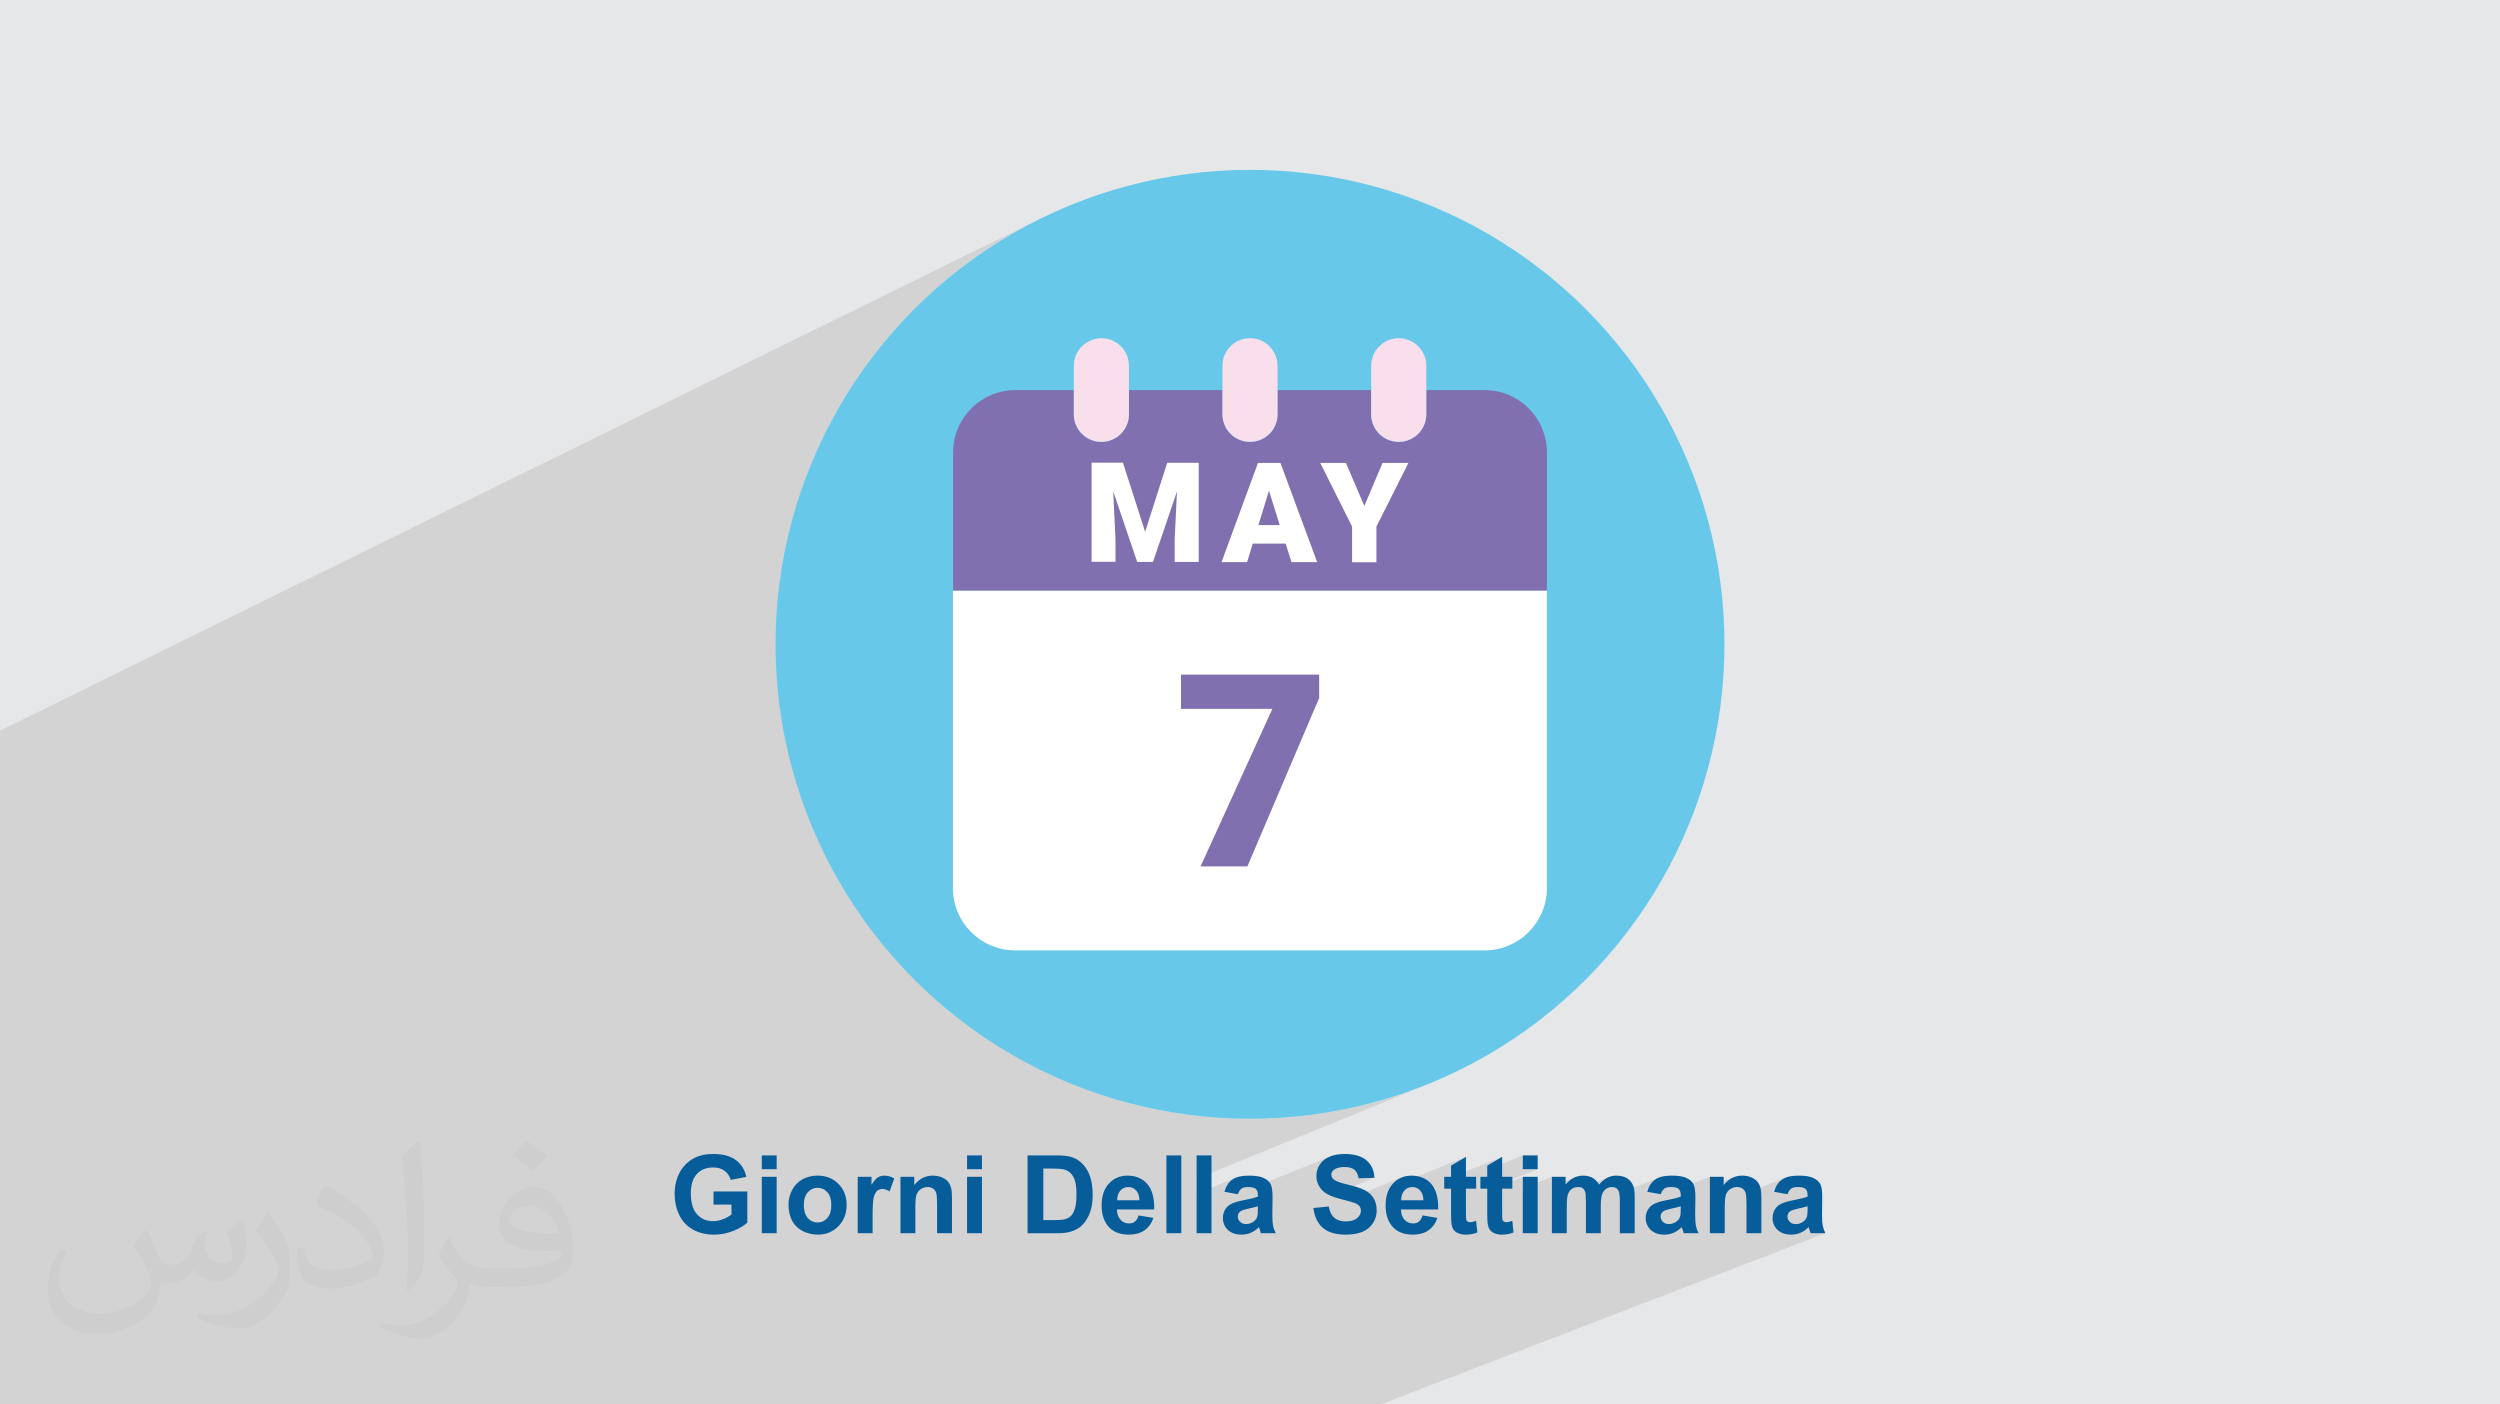 <?xml version="1.0" encoding="UTF-8"?>
<!DOCTYPE svg PUBLIC "-//W3C//DTD SVG 1.0//EN" "http://www.w3.org/TR/2001/REC-SVG-20010904/DTD/svg10.dtd">
<!-- Creator: CorelDRAW -->
<svg xmlns="http://www.w3.org/2000/svg" xml:space="preserve" width="94.192mm" height="52.917mm" version="1.0" style="shape-rendering:geometricPrecision; text-rendering:geometricPrecision; image-rendering:optimizeQuality; fill-rule:evenodd; clip-rule:evenodd"
viewBox="0 0 9404.92 5283.66"
 xmlns:xlink="http://www.w3.org/1999/xlink"
 xmlns:xodm="http://www.corel.com/coreldraw/odm/2003">
 <defs>
  <style type="text/css">
   <![CDATA[
    .fil7 {fill:#075D9A;fill-rule:nonzero}
    .fil3 {fill:#67C8EA;fill-rule:nonzero}
    .fil4 {fill:#8070AF;fill-rule:nonzero}
    .fil6 {fill:#F9DFEB;fill-rule:nonzero}
    .fil5 {fill:white;fill-rule:nonzero}
    .fil2 {fill:#373435;fill-opacity:0.031}
    .fil1 {fill:#2B2A29;fill-opacity:0.102}
    .fil0 {fill:#E6E7E8}
   ]]>
  </style>
 </defs>
 <g id="Layer_x0020_1">
  <polygon class="fil0" points="-0,0 9404.92,0 9404.92,5283.66 -0,5283.66 "/>
  <polygon class="fil1" points="1197.6,5283.66 1189.27,5283.66 1129.07,5283.66 1066.67,5283.66 1056.88,5283.66 1010.84,5283.66 972.27,5283.66 907.47,5283.66 844.52,5283.66 833.52,5283.66 795.46,5283.66 790.02,5283.66 780.09,5283.66 758.65,5283.66 663.7,5283.66 571.91,5283.66 443.32,5283.66 8.09,5283.66 -0,5283.66 -0,5218.38 -0,4825.83 -0,4825.61 -0,4803.72 -0,4803.7 -0,4791.4 -0,4653.34 -0,4536.63 -0,4454.86 -0,4417.92 -0,4364.21 -0,4346.23 -0,4346.21 -0,4324.83 -0,4298.18 -0,4256.45 -0,4253.4 -0,4253.14 -0,4247.58 -0,4216.88 -0,4202.53 -0,4181.64 -0,4180.88 -0,4143.37 -0,4131.39 -0,4109.33 -0,4095.17 -0,4094.94 -0,4085.96 -0,4084.56 -0,4064.67 -0,4049.76 -0,4048.65 -0,4045.18 -0,4036.06 -0,4035.02 -0,4012.02 -0,3994.14 -0,3955.11 -0,3951.05 -0,3937.73 -0,3906.72 -0,3890 -0,3874.1 -0,3874.07 -0,3869.45 -0,3863.76 -0,3863.31 -0,3854.25 -0,3804.64 -0,3804.03 -0,3796.55 -0,3793.67 -0,3739.02 -0,3729.43 -0,3722.35 -0,3717.21 -0,3671.96 -0,3640.16 -0,3640.13 -0,3634.65 -0,3626.8 -0,3626.33 -0,3616.97 -0,3566.66 -0,3561.53 -0,3502.95 -0,3493.05 -0,3484.02 -0,3477.74 -0,3400.84 -0,3400.82 -0,3394.18 -0,3297.99 -0,3274.78 -0,3261.43 -0,3251.54 -0,2748.68 3928.64,815 3851.68,854.42 3776.94,897.39 3704.52,943.82 3634.55,993.59 3567.12,1046.57 3502.36,1102.67 3440.36,1161.76 3381.27,1223.76 3325.17,1288.52 3272.19,1355.95 3222.42,1425.92 3175.99,1498.34 3133.02,1573.08 3093.6,1650.04 3057.86,1729.1 3031.72,1795.39 4103.34,1280.69 4112.82,1277.15 4122.7,1274.52 4132.88,1272.9 4143.35,1272.34 4164.33,1274.46 4183.83,1280.52 4201.44,1290.11 4216.76,1302.79 4229.38,1318.14 4238.89,1335.75 4244.89,1355.18 4246.99,1375.98 4247.01,1375.97 4247.01,1467.53 4247.04,1467.52 4267.97,1467.52 4662.2,1280.42 4681.63,1274.42 4702.45,1272.32 4713.1,1272.85 4723.43,1274.42 4733.38,1276.97 4742.9,1280.45 4751.94,1284.83 4760.42,1290.06 4768.32,1296.07 4775.57,1302.84 4782.33,1310.28 4788.35,1318.3 4793.56,1326.88 4797.95,1335.94 4801.43,1345.43 4803.98,1355.3 4805.54,1365.49 4806.07,1375.95 4806.09,1375.97 4806.09,1467.52 4822.89,1467.52 5221.82,1280.42 5241.26,1274.42 5262.07,1272.32 5272.56,1272.85 5282.81,1274.42 5292.75,1276.97 5302.3,1280.45 5311.4,1284.83 5319.97,1290.06 5327.92,1296.07 5335.19,1302.84 5341.96,1310.28 5347.97,1318.3 5353.2,1326.88 5357.58,1335.94 5361.06,1345.43 5363.61,1355.3 5365.18,1365.49 5365.71,1375.95 5365.73,1375.97 5365.73,1467.52 5585.09,1467.52 5609.08,1468.73 5632.35,1472.27 5654.83,1478.04 5676.37,1485.91 5696.85,1495.78 5716.18,1507.51 5734.21,1520.99 5750.84,1536.1 5765.96,1552.74 5779.45,1570.78 5791.18,1590.1 5801.04,1610.59 5808.92,1632.13 5814.69,1654.6 5818.23,1677.88 5819.44,1701.86 5819.42,1701.87 5819.42,2222.33 5819.37,2222.35 5819.42,2222.35 5819.42,3341.05 5818.21,3364.94 5814.67,3388.15 5808.9,3410.58 5801.03,3432.08 5791.16,3452.55 5779.43,3471.87 5765.95,3489.93 5750.83,3506.59 5734.2,3521.74 5716.16,3535.26 5696.84,3547.02 5676.35,3556.92 4251.56,4151.15 4256.39,4152.51 4342.74,4172.44 4430.63,4188.14 4519.96,4199.49 4610.6,4206.38 4702.45,4208.71 4794.3,4206.38 4884.94,4199.49 4974.27,4188.14 5062.17,4172.44 5148.52,4152.51 5233.21,4128.46 5316.14,4100.4 5397.2,4068.44 4501.55,4434.56 4501.55,4490.52 4647.49,4431.04 4641.29,4434.08 4635.74,4437.57 4630.69,4441.56 4626.03,4446.04 4621.75,4451.03 4617.86,4456.53 4614.35,4462.53 4611.23,4469.04 4608.5,4476.05 4606.16,4483.57 4629.1,4487.65 4675.09,4468.94 4677.7,4467.92 4680.51,4467.07 4683.54,4466.42 4686.77,4465.95 4690.21,4465.67 4693.86,4465.58 4699.2,4465.69 4704.08,4466.02 4708.52,4466.56 4712.53,4467.32 4714.61,4467.89 5001.15,4351.49 4995.37,4354.2 4989.95,4357.18 4984.86,4360.46 4980.14,4364.03 4975.76,4367.89 4971.72,4372.04 4968.04,4376.48 4964.69,4381.22 4961.75,4386.14 4959.18,4391.16 4957.02,4396.28 4955.25,4401.49 4953.86,4406.78 4952.87,4412.17 4952.28,4417.64 4952.08,4423.19 4952.22,4426.1 5030.23,4394.5 5035.07,4393 5040.24,4391.84 5045.76,4391.01 5051.63,4390.51 5057.85,4390.34 5063.84,4390.5 5069.46,4390.97 5074.68,4391.75 5079.52,4392.84 5083.96,4394.24 5088.03,4395.95 5091.7,4397.97 5094.99,4400.3 5097.94,4402.97 5100.64,4406.05 5103.05,4409.52 5105.21,4413.39 5107.1,4417.66 5108.72,4422.32 5110.06,4427.4 5111.14,4432.87 5170.43,4430.82 5004.28,4497.79 5005.1,4498.18 5013.85,4501.73 5023.47,4505.12 5033.99,4508.33 5045.38,4511.38 5054.17,4513.59 5060.01,4515.08 5271.25,4430.11 5262.77,4434.33 5254.74,4439.47 5247.19,4445.54 5240.08,4452.56 5233.63,4460.39 5229.63,4466.5 5514.79,4351.91 5458.78,4385.03 5458.78,4427.15 5433.01,4437.47 5433.01,4439.24 5650.95,4351.91 5594.93,4385.03 5594.93,4400.09 5728.64,4346.59 5728.64,4398.52 5784.66,4398.52 5594.93,4474.15 5594.93,4480.43 5728.64,4427.15 5728.64,4470.69 5838.15,4427.15 5838.15,4463.19 5928.45,4427.36 5920.04,4431.02 5911.95,4435.72 5904.19,4441.48 5896.76,4448.27 5889.67,4456.1 5838.15,4476.53 5838.15,4501.37 5921.65,4468.3 5924.52,4467.32 5927.47,4466.56 5930.51,4466.02 5933.63,4465.69 5936.83,4465.58 5939.45,4465.65 5941.93,4465.85 5944.27,4466.19 5946.48,4466.67 5948.54,4467.28 5950.46,4468.03 5950.8,4468.2 6053.95,4427.37 6049.81,4429.06 6045.74,4431.03 6041.73,4433.26 6037.79,4435.75 6033.92,4438.52 6030.11,4441.56 6026.37,4444.86 6022.69,4448.44 6019.09,4452.28 6015.55,4456.38 5960.86,4478.02 5961.45,4479.16 5962.35,4481.2 5963.14,4483.37 5963.84,4485.94 5964.44,4489.2 5964.96,4493.16 5965.38,4497.81 5965.61,4501.6 6049.74,4468.38 6052.5,4467.37 6055.29,4466.59 6058.14,4466.03 6061.02,4465.69 6063.94,4465.58 6067.84,4465.77 6071.5,4466.33 6074.89,4467.28 6078.03,4468.58 6080.89,4470.27 6083.5,4472.34 6085.85,4474.77 6087.92,4477.57 6089.29,4480.2 6090.47,4483.53 6091.46,4487.56 6091.67,4488.78 6238.16,4431.04 6231.97,4434.08 6226.4,4437.57 6221.36,4441.56 6216.7,4446.04 6212.41,4451.03 6208.52,4456.53 6205.02,4462.53 6201.89,4469.04 6199.16,4476.05 6196.82,4483.57 6218.68,4487.45 6268.36,4467.92 6271.18,4467.07 6274.2,4466.42 6277.44,4465.95 6280.87,4465.67 6284.53,4465.58 6289.86,4465.69 6294.74,4466.02 6299.18,4466.56 6303.19,4467.32 6306.75,4468.3 6309.87,4469.49 6312.55,4470.9 6314.79,4472.53 6315.37,4473.12 6432.42,4427.15 6432.42,4463.88 6524.85,4427.66 6515.86,4431.55 6507.3,4436.56 6499.2,4442.68 6491.54,4449.93 6484.34,4458.29 6432.42,4478.63 6432.42,4502.16 6517.98,4468.69 6521.24,4467.58 6524.57,4466.7 6528.02,4466.08 6531.55,4465.7 6535.19,4465.58 6537.99,4465.67 6540.71,4465.93 6543.31,4466.36 6545.81,4466.97 6548.22,4467.76 6550.51,4468.71 6552.71,4469.85 6554.81,4471.17 6556.77,4472.64 6558.6,4474.25 6560.29,4475.99 6561.84,4477.88 6563.23,4479.91 6564.49,4482.07 6565.62,4484.39 6566.61,4486.85 6567.2,4488.87 6715.33,4431.04 6709.14,4434.08 6703.58,4437.57 6698.54,4441.56 6693.88,4446.04 6689.59,4451.03 6685.7,4456.53 6682.19,4462.53 6679.08,4469.04 6676.34,4476.05 6674.01,4483.57 6695.53,4487.39 6745.55,4467.92 6748.36,4467.07 6751.38,4466.42 6754.61,4465.95 6758.06,4465.67 6761.71,4465.58 6767.04,4465.69 6771.92,4466.02 6776.36,4466.56 6780.36,4467.32 6783.93,4468.3 6787.04,4469.49 6789.73,4470.9 6791.97,4472.53 6793.83,4474.44 6795.45,4476.63 6796.83,4479.12 6797.95,4481.89 6798.82,4484.96 6799.45,4488.31 6799.82,4491.96 6799.95,4495.9 6799.95,4501.56 6677.39,4549.14 6676.86,4549.95 6674.85,4553.54 6673.11,4557.24 6671.63,4561.06 6670.42,4565.02 6669.48,4569.08 6668.81,4573.27 6668.4,4577.56 6668.28,4581.64 6742.92,4552.71 6746.5,4551.49 6750.57,4550.26 6755.14,4549.03 6760.22,4547.79 6765.8,4546.55 6771.45,4545.32 6776.71,4544.13 6781.57,4542.98 6786.04,4541.89 6790.11,4540.84 6793.78,4539.84 6797.06,4538.88 6799.95,4537.96 6799.95,4549.13 6799.91,4553.97 6799.81,4558.4 6799.64,4562.42 6799.4,4566.05 6799.09,4569.26 6798.71,4572.07 6798.27,4574.46 6797.76,4576.46 6796.86,4579.17 6795.73,4581.75 6794.38,4584.23 6792.82,4586.61 6791.04,4588.87 6789.04,4591.04 6786.83,4593.1 6784.4,4595.06 6780.92,4597.39 6777.41,4599.41 6773.85,4601.11 6770.25,4602.52 6693.61,4632.14 6697.36,4634.67 6703.14,4637.73 6709.36,4640.23 6716.01,4642.17 6723.09,4643.57 6730.6,4644.4 6731.55,4644.43 6804.03,4616.46 6804.2,4616.9 6804.39,4617.44 6804.6,4618.1 6804.84,4618.87 6805.1,4619.74 6805.38,4620.71 6805.69,4621.8 6806.01,4623 6806.78,4625.63 6807.54,4628.09 6808.26,4630.38 6808.95,4632.52 6809.62,4634.47 6810.24,4636.27 6810.83,4637.9 6811.39,4639.36 6867,4639.36 5193.17,5283.66 5139.45,5283.66 5098.46,5283.66 5075.03,5283.66 5007.64,5283.66 4960.59,5283.66 4906.48,5283.66 4875.65,5283.66 4857.41,5283.66 4827.49,5283.66 4785.58,5283.66 4773.38,5283.66 4756.2,5283.66 4732.25,5283.66 4691.27,5283.66 4678.53,5283.66 4650.55,5283.66 4637.54,5283.66 4620.53,5283.66 4614.66,5283.66 4547.61,5283.66 4531.21,5283.66 4500.34,5283.66 4446.22,5283.66 4434.62,5283.66 4417.18,5283.66 4398.59,5283.66 4377.1,5283.66 4376.98,5283.66 4340.97,5283.66 4328,5283.66 4322.99,5283.66 4298.05,5283.66 4253.48,5283.66 4251.43,5283.66 4233.89,5283.66 4199.36,5283.66 4193.76,5283.66 4163.37,5283.66 4147.7,5283.66 4093.58,5283.66 4075.31,5283.66 4052.52,5283.66 3985.6,5283.66 3923.85,5283.66 3921.01,5283.66 3890.45,5283.66 3862.78,5283.66 3802.74,5283.66 3770.55,5283.66 3729.8,5283.66 3683.78,5283.66 3648.69,5283.66 3613.19,5283.66 3611.89,5283.66 3579.17,5283.66 3569.22,5283.66 3566.87,5283.66 3564.09,5283.66 3558.25,5283.66 3533.59,5283.66 3518.32,5283.66 3510.66,5283.66 3497.98,5283.66 3481.52,5283.66 3451.45,5283.66 3434.38,5283.66 3433.15,5283.66 3427.89,5283.66 3426.84,5283.66 3403.23,5283.66 3386.87,5283.66 3360.23,5283.66 3351,5283.66 3325.62,5283.66 3321.4,5283.66 3296.79,5283.66 3265.89,5283.66 3221.23,5283.66 3196.06,5283.66 3195.76,5283.66 3149.31,5283.66 3142.05,5283.66 3105.26,5283.66 3101.08,5283.66 3080.05,5283.66 3054.68,5283.66 3014.24,5283.66 3002.87,5283.66 2962.41,5283.66 2908.31,5283.66 2888.9,5283.66 2869.04,5283.66 2852.67,5283.66 2835.05,5283.66 2802.64,5283.66 2798.56,5283.66 2770.72,5283.66 2709.25,5283.66 2706.36,5283.66 2697.89,5283.66 2671.02,5283.66 2639.45,5283.66 2583.38,5283.66 2555.58,5283.66 2542.11,5283.66 2538.56,5283.66 2438.15,5283.66 2424.36,5283.66 2407.89,5283.66 2407.28,5283.66 2306.72,5283.66 2294.07,5283.66 2243.13,5283.66 2219.67,5283.66 2128.63,5283.66 2128.32,5283.66 2111.6,5283.66 2074.2,5283.66 2019.37,5283.66 1965.26,5283.66 1886.27,5283.66 1832.16,5283.66 1784.66,5283.66 1730.97,5283.66 1676.86,5283.66 1614.8,5283.66 1582.19,5283.66 1570.1,5283.66 1566.8,5283.66 1536.1,5283.66 1519.7,5283.66 1516.66,5283.66 1463.65,5283.66 1447.31,5283.66 1432.3,5283.66 1429.58,5283.66 1398.27,5283.66 1382.36,5283.66 1376.25,5283.66 1342.84,5283.66 1328.25,5283.66 1307.49,5283.66 1265.43,5283.66 1204.79,5283.66 "/>
  <path class="fil2" d="M548.54 4627.69c17.95,27.21 29.6,53.36 40.96,82.43 8.45,16.91 12.93,48.09 52.57,48.09 11.61,0 28.28,-3.42 43.06,-11.61 16.63,-8.73 29.32,-21.94 35.94,-42l15.85 -53.36 38.57 -19.02 2.64 2.64c-5.27,20.09 -6.59,39.36 -6.59,54.43 0,44.63 38.57,61.56 69.22,61.56 17.95,0 34.09,-8.73 34.09,-25.11 0,-21.13 -8.98,-57.06 -20.62,-89.29 17.95,-17.95 35.94,-35.94 56.53,-50.47l3.17 1.6c8.98,38.04 14,75.56 14,100.66 0,24.57 -10.83,51.79 -19.81,69.49 -18.49,34.87 -51.25,62.62 -90.87,62.62 -30.1,0 -63.65,-15.07 -86.66,-43.06l-1.32 0c-21.66,26.96 -55.22,51.25 -108.86,51.25l-16.63 0c-2.64,35.41 -10.29,60.49 -21.94,82.95 -31.95,62.34 -126.81,106.47 -216.1,106.47 -124.17,0 -186.51,-71.59 -186.51,-166.96 0,-58.91 19.27,-113.6 48.88,-152.42l24.29 10.04c-18.49,35.41 -30.91,68.68 -30.91,101.45 0,89.29 72.66,131.83 156.4,131.83 77.68,0 173.83,-49.41 191.28,-106.72 -6.59,-62.62 -30.1,-91.93 -66.04,-148.99 10.83,-19.02 24.83,-38.04 42.28,-58.38l3.17 0 0 0 0 0 -0.02 -0.09zm1432.13 -336.04c26.15,16.39 51.79,35.66 76.87,57.85 -14,19.81 -31.45,37.79 -53.11,53.64 -25.11,-20.34 -50.19,-37.79 -75.84,-56.27 17.42,-19.55 34.62,-38.29 52.04,-55.22l0 0 0 0 0 0 0 0 0 0 0.03 0zm13.47 244.11c-42.28,0 -76.87,27.75 -76.87,48.34 0,44.13 84.53,57.85 185.72,57.31 -12.68,-51.79 -57.06,-105.68 -108.86,-105.68l0.01 0.03zm-94.86 236.19c54.96,0 103.04,-1.6 139.74,-10.83 40.96,-10.29 75.56,-30.91 75.56,-45.17 0,-3.7 0,-8.19 -1.32,-11.89 -22.98,2.11 -49.41,2.11 -72.38,2.11 -74.49,0 -131.55,-16.91 -154.02,-58.66 -5.55,-11.61 -9.51,-24.57 -9.51,-39.36 0,-40.43 17.42,-79.79 48.09,-107 25.61,-22.45 53.89,-36.44 82.67,-36.44 52.04,0 93.51,41.75 122.57,107.54 15.85,35.94 26.68,77.4 26.68,129.72 0,34.87 -9.51,64.19 -31.17,85.85 -40.43,39.11 -114.92,53.89 -229.04,53.89l-51.79 0 0 0 -13.47 0c-28.28,0 -48.62,-5.02 -64.72,-17.42l-2.64 0c0.79,6.59 1.32,12.93 1.32,19.02 0,25.61 -8.45,58.38 -25.61,84.53 -50.72,75.3 -105.68,108.04 -153.24,108.04 -48.09,0 -107,-18.49 -160.11,-42.54l9.51 -18.49c17.17,7.13 40.96,11.89 73.7,11.89 85.85,0 198.66,-82.43 212.66,-163 -3.17,-6.59 -8.98,-15.32 -17.17,-24.57 -25.11,-29.85 -40.96,-54.68 -55.75,-80.83 12.68,-25.11 24.29,-45.17 35.13,-63.4l4.49 -0.53c36.72,74.77 69.99,117.55 144.23,117.55l11.61 0 0 0 53.89 0 0 0 0 0 0 0 0 0 0 0 0.09 0.01zm-371.98 79c6.34,-34.34 6.87,-72.91 6.87,-108.86l0 -53.36c0,-99.6 -12.68,-244.36 -22.98,-338.68 17.95,-19.27 43.06,-42 62.87,-57.31l5.81 1.6c13.47,118.62 16.63,256 16.63,383.06 0,33.3 -1.32,65.79 -4.49,89.55 -1.85,30.1 -19.27,52.83 -56.53,87.7l-8.19 -3.7zm-382.8 -157.19c1.85,46.77 24.83,83.49 105.15,83.49 49.93,0 92.19,-12.93 138.96,-35.13 8.45,-3.7 12.93,-8.73 12.93,-12.93 0,-29.32 -22.45,-68.15 -60.23,-103.55 -36.72,-33.3 -85.34,-62.62 -130.76,-82.18 -15.6,-6.59 -20.62,-13.47 -20.62,-20.09 0,-13.47 17.95,-41.75 32.77,-62.09l5.02 -0.53c52.04,27.21 110.17,67.64 153.24,112.53 39.11,41.47 63.4,83.49 63.4,129.19 0,33.81 -10.29,65.51 -26.96,95.11 -57.06,28.79 -117.83,50.72 -178.06,50.72 -73.17,0 -123.1,-34.34 -123.1,-114.92 0,-8.73 0,-22.19 3.17,-39.64l25.11 0 0 0 0 0 0 0 0 0 0 0 -0.02 0zm-132.37 -132.9l45.45 73.45c16.63,27.21 32.23,56.81 32.23,103.55l0 59.7c0,48.34 -30.91,100.13 -80.83,151.38 -39.11,34.62 -73.7,49.41 -105.68,49.41 -47.55,0 -101.98,-14.79 -164.85,-41.75l7.13 -18.49c19.81,5.27 42.79,9.77 71.06,9.77 90.36,-0.53 182.8,-66.57 225.08,-147.15 5.02,-9.26 6.87,-17.95 6.87,-24.04 0,-9.26 -5.02,-19.55 -8.98,-28.79 -22.98,-43.31 -48.62,-82.95 -76.87,-119.68 14.79,-23.25 29.6,-45.7 45.7,-67.9l3.7 0.53 0 0 0 0 0 0 0 0 0 0 -0.02 0.01z"/>
  <g id="_1215877804000">
   <circle class="fil3" cx="4702.45" cy="2423.85" r="1784.86"/>
   <g>
    <path class="fil4" d="M5819.42 1701.84l0 520.48 -2233.94 0.02 0 -520.48c0,-128.97 104.78,-234.35 234.35,-234.35l219.92 0 0 91.55c0,57.58 46.63,103.64 103.64,103.64 57.01,0 103.65,-46.63 103.65,-103.64l0 -91.55 351.76 0 0 91.55c0,57.58 46.64,103.64 103.65,103.64 57.01,0 103.64,-46.63 103.64,-103.64l0 -91.55 351.79 0 0 91.55c0,57.58 46.64,103.64 103.65,103.64 57.01,0 103.64,-46.63 103.64,-103.64l0 -91.55 219.92 0c129.54,0 234.35,104.78 234.35,234.35l-0.02 -0.02z"/>
    <g>
     <path class="fil5" d="M5819.42 2222.35l0 1118.71c0,128.97 -104.78,234.35 -234.35,234.35l-1765.84 -0.02c-129.54,0 -234.35,-104.78 -234.35,-234.35l0 -1118.71 2234.53 0.02z"/>
     <path class="fil6" d="M4806.09 1375.97l0 182.51c0,57.58 -46.63,103.64 -103.64,103.64 -57.01,0 -103.65,-46.63 -103.65,-103.64l0 -182.51c0,-57.57 46.64,-103.64 103.65,-103.64 28.79,0 54.71,11.51 73.12,30.51 18.99,18.99 30.5,44.91 30.5,73.11l0.02 0.02z"/>
     <path class="fil6" d="M5365.73 1375.97l0 182.51c0,57.58 -46.64,103.64 -103.65,103.64 -57.01,0 -103.64,-46.63 -103.64,-103.64l0 -182.51c0,-57.57 46.63,-103.64 103.64,-103.64 28.21,0 54.71,11.51 73.12,30.51 19,18.99 30.51,44.91 30.51,73.11l0.02 0.02z"/>
     <path class="fil6" d="M4247.01 1375.97l0 182.51c0,57.58 -46.63,103.64 -103.64,103.64 -57.01,0 -103.65,-46.63 -103.65,-103.64l0 -182.51c0,-28.2 11.51,-54.71 30.51,-73.11 19,-18.41 44.91,-30.51 73.12,-30.51 57.57,0 103.64,46.64 103.64,103.65l0.02 -0.03z"/>
    </g>
    <polygon class="fil4" points="4962.13,2627.09 4692.66,3259.28 4516.48,3259.28 4786.51,2666.81 4442.77,2666.81 4442.77,2537.84 4962.69,2537.86 4962.69,2627.09 "/>
    <polygon class="fil5" points="4224.57,1740.99 4308.06,2000.66 4390.96,1740.99 4509.56,1740.99 4509.56,2114.08 4419.17,2114.08 4419.17,2027.15 4427.81,1848.66 4337.41,2114.08 4278.11,2114.08 4187.72,1848.07 4196.36,2026.56 4196.36,2113.49 4106.54,2113.52 4106.54,1740.43 4224.57,1740.43 "/>
    <path class="fil5" d="M4836.02 2044.99l-123.21 0 -21.3 69.65 -96.14 0.02 137.03 -373.1 84.62 0 138.18 373.1 -96.72 0 -21.87 -69.65 -0.59 -0.02zm-101.91 -69.66l80.04 0 -40.31 -129.53 -39.73 129.53z"/>
    <polygon class="fil5" points="5132.53,1903.37 5201.06,1741.57 5298.35,1741.57 5178.01,1981.1 5178.01,2115.26 5086.49,2115.24 5086.49,1981.08 4966.74,1741.55 5063.44,1741.57 "/>
   </g>
   <path class="fil7" d="M2684.3 4531.82l0 -49.48 127.16 0 0 116.8c-12.33,12.07 -30.25,22.63 -53.76,31.83 -23.45,9.13 -47.24,13.7 -71.36,13.7 -30.59,0 -57.24,-6.41 -80,-19.29 -22.7,-12.88 -39.8,-31.34 -51.25,-55.27 -11.45,-23.92 -17.17,-50.02 -17.17,-78.16 0,-30.53 6.4,-57.66 19.15,-81.45 12.81,-23.71 31.48,-41.98 56.09,-54.65 18.81,-9.75 42.12,-14.59 70.05,-14.59 36.33,0 64.75,7.63 85.19,22.9 20.38,15.34 33.53,36.39 39.39,63.37l-58.88 11.05c-4.08,-14.39 -11.86,-25.77 -23.24,-34.15 -11.3,-8.32 -25.48,-12.47 -42.52,-12.47 -25.76,0 -46.28,8.18 -61.48,24.6 -15.2,16.42 -22.83,40.75 -22.83,72.99 0,34.82 7.7,60.92 23.1,78.3 15.48,17.37 35.65,26.1 60.66,26.1 12.33,0 24.73,-2.46 37.14,-7.29 12.47,-4.84 23.1,-10.77 32.03,-17.72l0 -37.14 -67.47 0zm181.48 -133.3l0 -51.93 56.02 0 0 51.93 -56.02 0zm0 240.84l0 -212.21 56.02 0 0 212.21 -56.02 0zm100.53 -108.7c0,-18.67 4.56,-36.72 13.76,-54.18 9.2,-17.51 22.22,-30.8 39.05,-40 16.83,-9.21 35.58,-13.84 56.35,-13.84 32.1,0 58.34,10.42 78.85,31.28 20.52,20.93 30.74,47.23 30.74,79.12 0,32.17 -10.36,58.82 -31.01,79.94 -20.72,21.13 -46.75,31.69 -78.17,31.69 -19.42,0 -37.95,-4.43 -55.61,-13.22 -17.58,-8.8 -31.01,-21.68 -40.21,-38.71 -9.2,-16.97 -13.76,-37.69 -13.76,-62.09zm57.65 3.01c0,21.06 4.97,37.2 14.92,48.39 10.01,11.24 22.29,16.82 36.93,16.82 14.59,0 26.86,-5.58 36.73,-16.82 9.89,-11.18 14.86,-27.47 14.86,-48.8 0,-20.79 -4.97,-36.8 -14.86,-47.98 -9.88,-11.25 -22.15,-16.83 -36.73,-16.83 -14.65,0 -26.92,5.58 -36.93,16.83 -9.94,11.17 -14.92,27.32 -14.92,48.39zm258.75 105.69l-56.02 0 0 -212.21 51.93 0 0 30.11c8.93,-14.24 16.96,-23.57 24.12,-28.01 7.16,-4.42 15.27,-6.61 24.33,-6.61 12.81,0 25.15,3.54 37,10.56l-17.37 48.94c-9.48,-6.13 -18.27,-9.21 -26.38,-9.21 -7.9,0 -14.58,2.19 -20.03,6.48 -5.46,4.35 -9.75,12.13 -12.88,23.43 -3.14,11.32 -4.71,35.03 -4.71,71.08l0 65.42zm298.57 0l-56.02 0 0 -108.15c0,-22.91 -1.23,-37.69 -3.61,-44.36 -2.45,-6.75 -6.34,-11.93 -11.79,-15.68 -5.45,-3.74 -11.99,-5.59 -19.62,-5.59 -9.82,0 -18.61,2.66 -26.38,7.98 -7.83,5.31 -13.15,12.4 -16.02,21.13 -2.93,8.79 -4.35,25 -4.35,48.72l0 95.95 -56.03 0 0 -212.21 51.93 0 0 31.14c18.61,-23.78 41.99,-35.65 70.26,-35.65 12.4,0 23.78,2.25 34.08,6.68 10.35,4.5 18.12,10.15 23.37,17.03 5.31,6.96 8.99,14.79 11.03,23.58 2.12,8.79 3.14,21.33 3.14,37.68l0 131.73zm56.76 -240.84l0 -51.93 56.03 0 0 51.93 -56.03 0zm0 240.84l0 -212.21 56.03 0 0 212.21 -56.03 0zm227.63 -292.77l107.81 0c24.32,0 42.87,1.84 55.61,5.59 17.1,5.04 31.83,14.04 44.02,26.99 12.27,12.88 21.54,28.69 27.95,47.43 6.34,18.67 9.54,41.78 9.54,69.18 0,24.12 -3,44.84 -8.99,62.29 -7.3,21.33 -17.72,38.57 -31.28,51.72 -10.22,10.02 -24.06,17.79 -41.44,23.37 -13.02,4.16 -30.39,6.2 -52.2,6.2l-111.01 0 0 -292.77zm59.28 49.48l0 193.82 43.96 0c16.43,0 28.28,-0.95 35.57,-2.79 9.62,-2.39 17.52,-6.48 23.78,-12.2 6.34,-5.73 11.45,-15.13 15.41,-28.22 4.02,-13.09 6,-31 6,-53.63 0,-22.63 -1.98,-39.94 -6,-52.07 -3.95,-12.12 -9.55,-21.54 -16.69,-28.35 -7.16,-6.75 -16.23,-11.38 -27.27,-13.77 -8.17,-1.84 -24.32,-2.8 -48.31,-2.8l-26.45 0zm358.27 176.24l56.02 9.4c-7.15,20.52 -18.53,36.13 -34.01,46.89 -15.54,10.7 -34.96,16.09 -58.19,16.09 -36.87,0 -64.2,-12.06 -81.85,-36.19 -13.98,-19.36 -21,-43.75 -21,-73.27 0,-35.16 9.21,-62.75 27.54,-82.66 18.33,-19.96 41.57,-29.91 69.64,-29.91 31.48,0 56.36,10.42 74.63,31.28 18.19,20.86 26.92,52.82 26.1,95.88l-140.26 0c0.41,16.62 4.91,29.58 13.57,38.84 8.59,9.28 19.35,13.91 32.16,13.91 8.79,0 16.16,-2.39 22.09,-7.16 5.99,-4.76 10.49,-12.47 13.56,-23.1zm3.27 -56.84c-0.4,-16.29 -4.56,-28.69 -12.53,-37.14 -7.98,-8.52 -17.65,-12.74 -29.11,-12.74 -12.19,0 -22.29,4.5 -30.25,13.42 -7.98,8.94 -11.86,21.14 -11.72,36.46l83.61 0zm101.48 123.89l0 -292.77 56.02 0 0 292.77 -56.02 0zm113.61 0l0 -292.77 56.02 0 0 292.77 -56.02 0zm155.3 -146.79l-50.7 -9c5.73,-20.72 15.61,-36.06 29.59,-46 13.96,-9.94 34.75,-14.93 62.29,-14.93 25.01,0 43.67,2.94 55.95,8.87 12.2,5.92 20.85,13.42 25.83,22.56 4.97,9.13 7.5,25.82 7.5,50.22l-0.82 65.42c0,18.61 0.89,32.37 2.66,41.24 1.78,8.86 5.11,18.33 10.01,28.41l-55.61 0c-1.43,-3.67 -3.28,-9.13 -5.38,-16.36 -0.89,-3.33 -1.57,-5.52 -1.98,-6.54 -9.55,9.41 -19.77,16.43 -30.67,21.13 -10.89,4.7 -22.49,7.09 -34.82,7.09 -21.75,0 -38.92,-5.93 -51.45,-17.78 -12.54,-11.8 -18.81,-26.79 -18.81,-44.92 0,-11.92 2.87,-22.63 8.59,-32.02 5.72,-9.34 13.7,-16.56 24.05,-21.54 10.29,-4.97 25.15,-9.34 44.57,-13.08 26.17,-4.91 44.36,-9.55 54.45,-13.77l0 -5.66c0,-10.9 -2.66,-18.67 -7.97,-23.37 -5.38,-4.63 -15.47,-6.95 -30.26,-6.95 -10.01,0 -17.78,1.98 -23.37,6 -5.65,3.95 -10.15,10.97 -13.63,20.99zm75.24 45.39c-7.15,2.38 -18.53,5.24 -34.14,8.59 -15.54,3.33 -25.76,6.6 -30.53,9.74 -7.29,5.25 -10.97,11.79 -10.97,19.77 0,7.91 2.94,14.65 8.8,20.38 5.86,5.72 13.28,8.59 22.35,8.59 10.09,0 19.77,-3.34 28.97,-9.95 6.75,-5.11 11.24,-11.24 13.36,-18.6 1.43,-4.77 2.18,-13.9 2.18,-27.33l0 -11.17zm208.94 6.54l57.65 -5.73c3.47,19.29 10.43,33.4 21,42.46 10.56,9.07 24.8,13.57 42.73,13.57 18.94,0 33.26,-4.02 42.87,-12.06 9.61,-8.04 14.45,-17.45 14.45,-28.22 0,-6.95 -2.05,-12.81 -6.06,-17.71 -4.02,-4.84 -11.11,-9.07 -21.2,-12.61 -6.88,-2.46 -22.56,-6.68 -47.09,-12.81 -31.55,-7.91 -53.71,-17.58 -66.45,-29.11 -17.92,-16.15 -26.85,-35.85 -26.85,-59.08 0,-14.93 4.22,-28.97 12.61,-41.98 8.45,-13.02 20.58,-22.91 36.45,-29.72 15.88,-6.81 34.96,-10.21 57.45,-10.21 36.59,0 64.19,8.11 82.66,24.4 18.53,16.29 28.21,37.95 29.17,65.14l-59.29 2.05c-2.52,-15.13 -7.91,-25.96 -16.16,-32.57 -8.24,-6.62 -20.64,-9.95 -37.13,-9.95 -17.04,0 -30.39,3.54 -40,10.63 -6.21,4.56 -9.35,10.62 -9.35,18.26 0,6.95 2.94,12.88 8.8,17.78 7.43,6.34 25.48,12.88 54.18,19.7 28.69,6.75 49.88,13.84 63.58,21.06 13.76,7.29 24.53,17.17 32.3,29.77 7.77,12.61 11.65,28.15 11.65,46.62 0,16.76 -4.63,32.51 -13.97,47.16 -9.34,14.65 -22.5,25.56 -39.53,32.64 -17.03,7.16 -38.29,10.7 -63.72,10.7 -36.99,0 -65.41,-8.52 -85.25,-25.62 -19.83,-17.04 -31.62,-41.92 -35.51,-74.56zm410.53 27.81l56.03 9.4c-7.16,20.52 -18.54,36.13 -34.01,46.89 -15.54,10.7 -34.96,16.09 -58.2,16.09 -36.86,0 -64.19,-12.06 -81.85,-36.19 -13.97,-19.36 -20.99,-43.75 -20.99,-73.27 0,-35.16 9.2,-62.75 27.53,-82.66 18.33,-19.96 41.58,-29.91 69.65,-29.91 31.48,0 56.35,10.42 74.63,31.28 18.19,20.86 26.92,52.82 26.09,95.88l-140.25 0c0.41,16.62 4.9,29.58 13.57,38.84 8.59,9.28 19.35,13.91 32.16,13.91 8.79,0 16.15,-2.39 22.08,-7.16 6,-4.76 10.49,-12.47 13.56,-23.1zm3.28 -56.84c-0.41,-16.29 -4.56,-28.69 -12.54,-37.14 -7.97,-8.52 -17.65,-12.74 -29.1,-12.74 -12.2,0 -22.29,4.5 -30.26,13.42 -7.97,8.94 -11.85,21.14 -11.71,36.46l83.61 0zm198.38 -88.32l0 44.57 -38.43 0 0 85.93c0,17.44 0.34,27.6 1.09,30.46 0.75,2.87 2.39,5.24 5.04,7.16 2.6,1.84 5.73,2.8 9.48,2.8 5.24,0 12.74,-1.78 22.63,-5.39l4.7 43.61c-13.02,5.59 -27.74,8.39 -44.23,8.39 -10.08,0 -19.15,-1.71 -27.26,-5.11 -8.11,-3.4 -14.04,-7.84 -17.78,-13.22 -3.81,-5.45 -6.41,-12.74 -7.91,-22.02 -1.16,-6.54 -1.77,-19.76 -1.77,-39.73l0 -92.88 -25.76 0 0 -44.57 25.76 0 0 -42.12 56.02 -33.12 0 75.24 38.43 0zm136.16 0l0 44.57 -38.43 0 0 85.93c0,17.44 0.34,27.6 1.09,30.46 0.75,2.87 2.39,5.24 5.04,7.16 2.6,1.84 5.72,2.8 9.48,2.8 5.24,0 12.74,-1.78 22.63,-5.39l4.69 43.61c-13.01,5.59 -27.73,8.39 -44.22,8.39 -10.08,0 -19.15,-1.71 -27.26,-5.11 -8.11,-3.4 -14.04,-7.84 -17.78,-13.22 -3.81,-5.45 -6.41,-12.74 -7.91,-22.02 -1.16,-6.54 -1.78,-19.76 -1.78,-39.73l0 -92.88 -25.76 0 0 -44.57 25.76 0 0 -42.12 56.03 -33.12 0 75.24 38.43 0zm39.25 -28.63l0 -51.93 56.03 0 0 51.93 -56.03 0zm0 240.84l0 -212.21 56.03 0 0 212.21 -56.03 0zm109.51 -212.21l51.52 0 0 28.96c18.47,-22.28 40.48,-33.46 66.04,-33.46 13.56,0 25.35,2.8 35.31,8.39 10.01,5.58 18.19,14.04 24.53,25.35 9.34,-11.31 19.42,-19.77 30.18,-25.35 10.77,-5.59 22.29,-8.39 34.55,-8.39 15.55,0 28.7,3.14 39.53,9.48 10.76,6.34 18.81,15.61 24.12,27.87 3.88,9 5.8,23.65 5.8,43.89l0 135.47 -56.03 0 0 -121.1c0,-21.06 -1.91,-34.62 -5.79,-40.69 -5.18,-7.97 -13.22,-11.99 -23.98,-11.99 -7.84,0 -15.27,2.39 -22.23,7.16 -6.88,4.83 -11.92,11.86 -14.99,21.06 -3.07,9.27 -4.56,23.84 -4.56,43.81l0 101.75 -56.03 0 0 -116.12c0,-20.58 -1.02,-33.94 -3,-39.86 -1.98,-6 -5.04,-10.5 -9.27,-13.43 -4.16,-2.93 -9.89,-4.36 -17.04,-4.36 -8.66,0 -16.42,2.32 -23.3,6.95 -6.95,4.7 -11.85,11.38 -14.86,20.18 -3,8.79 -4.49,23.37 -4.49,43.68l0 102.96 -56.03 0 0 -212.21zm409.38 65.42l-50.71 -9c5.73,-20.72 15.62,-36.06 29.59,-46 13.97,-9.94 34.75,-14.93 62.29,-14.93 25.01,0 43.68,2.94 55.95,8.87 12.2,5.92 20.86,13.42 25.83,22.56 4.98,9.13 7.5,25.82 7.5,50.22l-0.82 65.42c0,18.61 0.89,32.37 2.66,41.24 1.78,8.86 5.11,18.33 10.02,28.41l-55.62 0c-1.43,-3.67 -3.27,-9.13 -5.38,-16.36 -0.89,-3.33 -1.57,-5.52 -1.98,-6.54 -9.54,9.41 -19.76,16.43 -30.66,21.13 -10.9,4.7 -22.49,7.09 -34.83,7.09 -21.74,0 -38.91,-5.93 -51.45,-17.78 -12.54,-11.8 -18.81,-26.79 -18.81,-44.92 0,-11.92 2.87,-22.63 8.59,-32.02 5.72,-9.34 13.7,-16.56 24.05,-21.54 10.29,-4.97 25.15,-9.34 44.57,-13.08 26.17,-4.91 44.36,-9.55 54.46,-13.77l0 -5.66c0,-10.9 -2.67,-18.67 -7.98,-23.37 -5.38,-4.63 -15.47,-6.95 -30.26,-6.95 -10.01,0 -17.78,1.98 -23.37,6 -5.65,3.95 -10.14,10.97 -13.62,20.99zm75.24 45.39c-7.16,2.38 -18.54,5.24 -34.15,8.59 -15.54,3.33 -25.76,6.6 -30.53,9.74 -7.29,5.25 -10.97,11.79 -10.97,19.77 0,7.91 2.94,14.65 8.8,20.38 5.86,5.72 13.29,8.59 22.36,8.59 10.08,0 19.76,-3.34 28.96,-9.95 6.75,-5.11 11.25,-11.24 13.36,-18.6 1.44,-4.77 2.19,-13.9 2.19,-27.33l0 -11.17zm303.46 101.4l-56.02 0 0 -108.15c0,-22.91 -1.23,-37.69 -3.6,-44.36 -2.46,-6.75 -6.35,-11.93 -11.8,-15.68 -5.45,-3.74 -11.99,-5.59 -19.62,-5.59 -9.82,0 -18.6,2.66 -26.38,7.98 -7.83,5.31 -13.15,12.4 -16.01,21.13 -2.94,8.79 -4.36,25 -4.36,48.72l0 95.95 -56.02 0 0 -212.21 51.92 0 0 31.14c18.61,-23.78 41.99,-35.65 70.26,-35.65 12.4,0 23.78,2.25 34.08,6.68 10.35,4.5 18.12,10.15 23.37,17.03 5.31,6.96 9,14.79 11.04,23.58 2.11,8.79 3.13,21.33 3.13,37.68l0 131.73zm98.48 -146.79l-50.7 -9c5.72,-20.72 15.61,-36.06 29.58,-46 13.97,-9.94 34.76,-14.93 62.29,-14.93 25.01,0 43.68,2.94 55.95,8.87 12.2,5.92 20.86,13.42 25.84,22.56 4.97,9.13 7.49,25.82 7.49,50.22l-0.82 65.42c0,18.61 0.89,32.37 2.67,41.24 1.77,8.86 5.1,18.33 10.01,28.41l-55.62 0c-1.43,-3.67 -3.27,-9.13 -5.38,-16.36 -0.89,-3.33 -1.57,-5.52 -1.98,-6.54 -9.54,9.41 -19.76,16.43 -30.66,21.13 -10.9,4.7 -22.49,7.09 -34.83,7.09 -21.74,0 -38.91,-5.93 -51.45,-17.78 -12.54,-11.8 -18.81,-26.79 -18.81,-44.92 0,-11.92 2.87,-22.63 8.59,-32.02 5.72,-9.34 13.7,-16.56 24.06,-21.54 10.28,-4.97 25.14,-9.34 44.56,-13.08 26.17,-4.91 44.36,-9.55 54.46,-13.77l0 -5.66c0,-10.9 -2.67,-18.67 -7.98,-23.37 -5.38,-4.63 -15.47,-6.95 -30.25,-6.95 -10.02,0 -17.79,1.98 -23.37,6 -5.66,3.95 -10.15,10.97 -13.63,20.99zm75.24 45.39c-7.16,2.38 -18.54,5.24 -34.15,8.59 -15.54,3.33 -25.76,6.6 -30.53,9.74 -7.29,5.25 -10.96,11.79 -10.96,19.77 0,7.91 2.93,14.65 8.79,20.38 5.86,5.72 13.29,8.59 22.36,8.59 10.08,0 19.76,-3.34 28.96,-9.95 6.75,-5.11 11.25,-11.24 13.36,-18.6 1.44,-4.77 2.19,-13.9 2.19,-27.33l0 -11.17z"/>
  </g>
 </g>
</svg>

